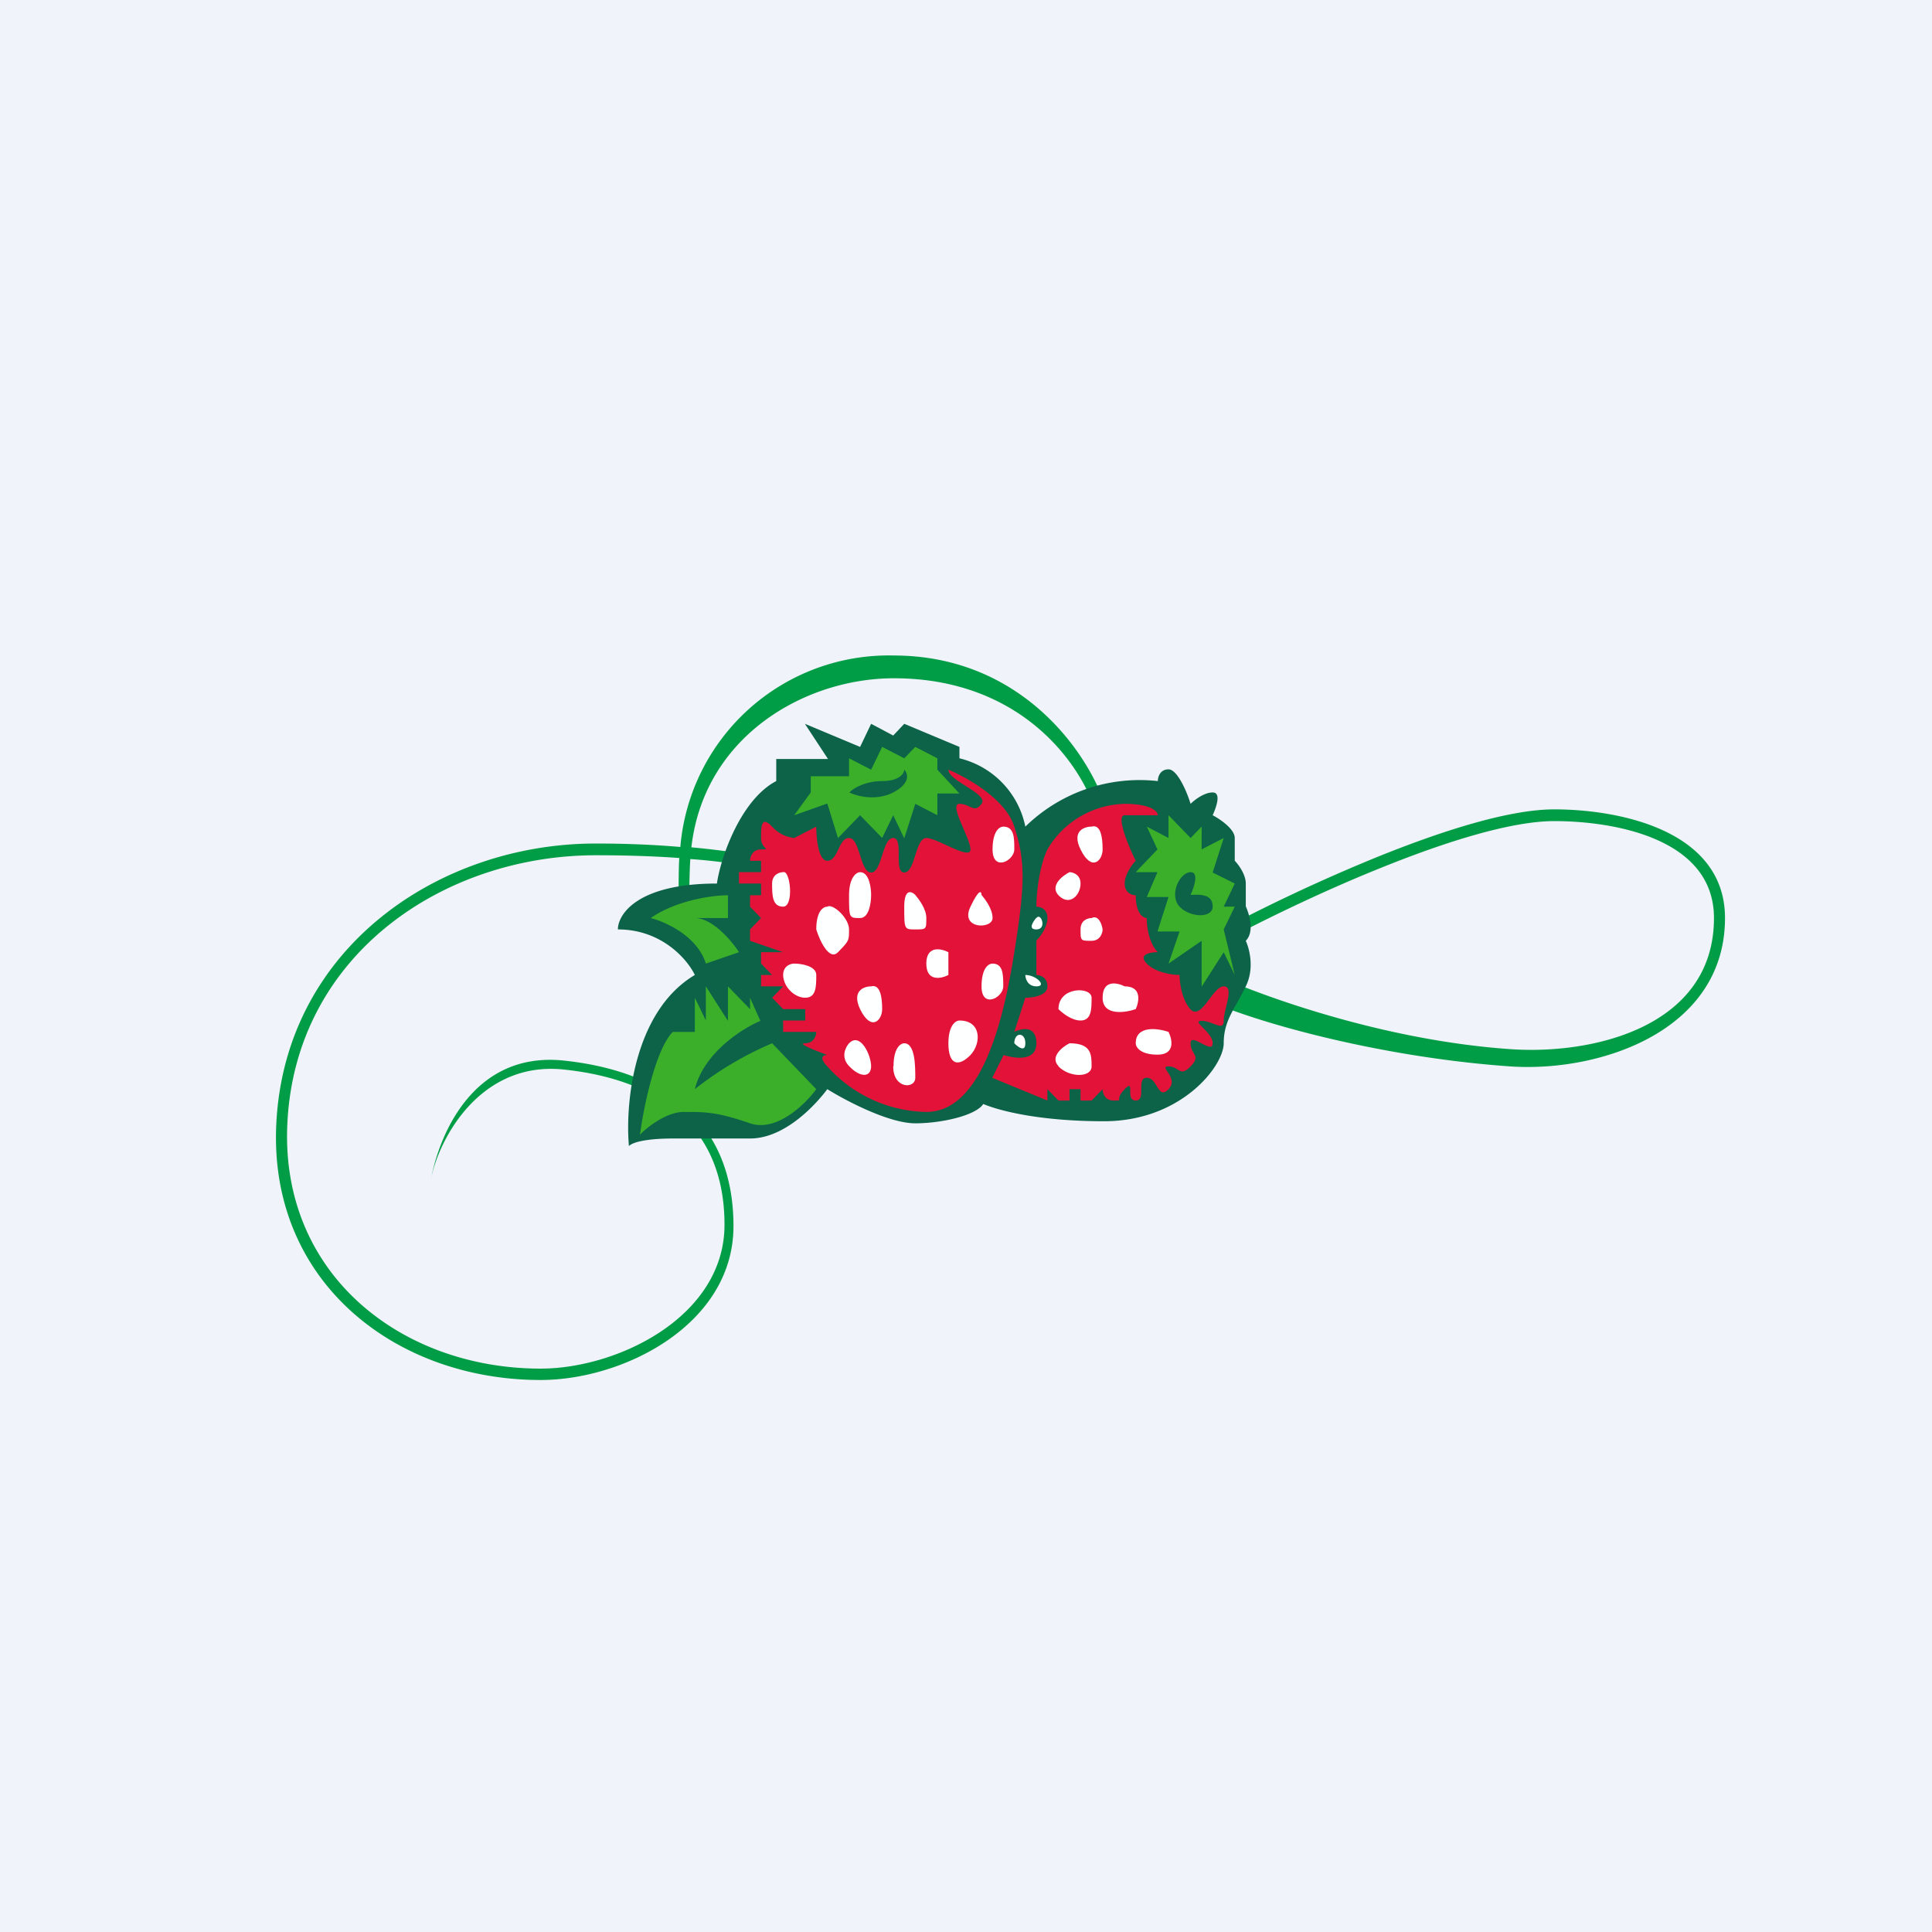 <!-- by Finnhub --><svg width="56" height="56" viewBox="0 0 56 56" xmlns="http://www.w3.org/2000/svg"><path fill="#F0F3FA" d="M0 0h56v56H0z"/><path d="M25.9 19c3.82 0 5.78 3 6.21 4.58l-.3.1c-.42-1.5-2.19-4.02-5.9-4.02-2.57 0-5.5 1.67-5.87 4.9.85.08 1.44.17 1.73.23l-.06.32a16.1 16.1 0 0 0-1.7-.21c-.02.24-.03.8-.03 1.04h-.31c0-.24 0-.82.02-1.07-.68-.05-1.5-.08-2.42-.08-4.41 0-8.7 2.88-8.94 7.76-.22 4.38 3.3 7.12 7.34 7.12 2.24 0 5.33-1.51 5.33-4.17 0-2.96-2.05-4.23-4.67-4.5-2.45-.25-3.65 2.08-3.85 3.24.22-1.26 1.19-3.77 3.85-3.5 2.78.29 4.93 1.67 4.93 4.8 0 2.84-3.17 4.46-5.59 4.46-4.23 0-7.9-2.87-7.66-7.45.26-5.05 4.68-8.1 9.26-8.1.94 0 1.76.04 2.45.1A6.06 6.06 0 0 1 25.9 19Zm14.14 6.15c-1.87.75-3.7 1.66-4.81 2.26l-.15-.29a50.7 50.7 0 0 1 4.84-2.28c1.88-.76 3.82-1.38 5.13-1.38 1.89 0 4.95.61 4.95 3.15 0 3.27-3.62 4.48-6.23 4.3-3.85-.27-7.54-1.32-8.94-1.99l.07-.81c1.37.66 5.08 2.04 8.88 2.3 2.42.17 5.9-.66 5.9-3.8 0-2.33-2.94-2.81-4.63-2.81-1.24 0-3.13.59-5.01 1.35Z" fill="#009D46"/><path d="M20.14 28.26c-1.78 1.06-2.02 3.75-1.91 4.96.1-.11.5-.22 1.28-.22h2.23c1.02 0 1.92-1 2.24-1.43.53.33 1.78.99 2.55.99.77 0 1.76-.23 1.97-.56.53.22 1.71.5 3.5.5 2.24 0 3.47-1.6 3.47-2.26 0-.66.32-.99.64-1.65.26-.53.1-1.1 0-1.32.26-.27.1-.77 0-1v-.66c0-.26-.21-.55-.32-.66v-.66c0-.26-.43-.55-.64-.66.1-.22.26-.66 0-.66-.25 0-.53.22-.64.33-.1-.33-.38-1-.64-1-.25 0-.31.23-.31.34a4.74 4.74 0 0 0-3.84 1.32 2.56 2.56 0 0 0-1.91-1.98v-.33l-1.6-.67-.32.34-.64-.34-.32.67-1.6-.67L24 22h-1.5v.64c-1.02.53-1.61 2.2-1.72 2.97-2.3 0-2.87.89-2.87 1.33 1.28 0 2.02.88 2.23 1.32Z" fill="#0C6348"/><path d="M23.5 22.5h1.11v-.52l.64.33.32-.66.64.33.32-.33.64.33v.33l.64.69h-.64v.63l-.64-.33-.32 1-.32-.67-.32.66-.64-.66-.64.66-.31-1-.96.34.48-.66v-.47Zm9.42 2.78.63-.66-.31-.66.63.33v-.66l.64.66.32-.33v.66l.64-.33-.32 1 .64.32-.32.67h.32l-.32.66.32 1.32-.32-.66-.64 1v-1.33l-.96.66.32-.93h-.64l.32-1h-.63l.31-.72h-.63Zm-11.82.66v.67h-.96c.51 0 1.07.66 1.28.99l-.96.33c-.25-.8-1.17-1.21-1.6-1.32.77-.53 1.82-.66 2.24-.66Zm-.96 5.63a9.75 9.75 0 0 1 2.24-1.33l1.28 1.33c-.32.44-1.15 1.25-1.92.99-.96-.33-1.28-.33-1.92-.33-.5 0-1.06.44-1.27.66.1-.77.44-2.45.95-2.98h.64v-.99l.32.66v-.99l.64 1v-1l.64.66v-.33l.3.67c-.54.23-1.64.93-1.9 1.98Zm4.48-8.6c.2.1.76.26 1.27 0 .51-.27.43-.55.32-.66 0 .1-.13.33-.64.33-.5 0-.85.22-.95.33Zm9.9 2.31c-.33 0-.64.66-.33 1 .32.33.96.33.96 0 0-.34-.3-.36-.64-.34.1-.22.25-.66 0-.66Z" fill="#3BAF2A"/><path d="M29.4 23.96c-.25-.8-1.38-1.43-1.91-1.65 0 .33 1.18.7.96.99-.22.29-.32 0-.64 0s.32 1 .32 1.32c0 .33-.96-.33-1.28-.33-.32 0-.32 1-.64 1s0-1-.32-1-.32 1-.64 1-.32-1-.64-1c-.31 0-.31.66-.63.66-.26 0-.32-.66-.32-.99l-.64.33a1 1 0 0 1-.64-.33c-.32-.33-.32 0-.32.33s.32.33 0 .33c-.25 0-.32.22-.32.33h.32v.33h-.64v.33h.64v.34h-.32v.33l.32.33-.32.33v.33l.96.33h-.64v.33l.32.33h-.32v.33h.64l-.32.33.32.33h.64v.33h-.64v.33h.96c0 .11-.07.33-.32.33-.26 0 .32.22.64.34-.11 0-.26.06 0 .33a3.94 3.94 0 0 0 2.87 1.32c1.6 0 2.24-2.65 2.55-4.63.32-1.99.32-2.65 0-3.64ZM32.6 23.3c.76 0 .96.22.96.33h-.96c-.26 0 .1.88.32 1.32-.11.11-.32.4-.32.66 0 .27.21.34.32.34 0 .52.21.66.32.66 0 .53.2.88.32.99-.22 0-.58.06-.32.33.25.26.74.33.95.33 0 .22.07.73.32 1 .32.32.64-.67.96-.67.32 0 0 .66 0 1 0 .32-.32 0-.64 0s.32.32.32.65c0 .34-.64-.33-.64 0 0 .34.32.34 0 .67s-.32 0-.64 0c-.31 0 .32.33 0 .66-.31.33-.31-.33-.63-.33s0 .66-.32.66 0-.66-.32-.33 0 .33-.32.33c-.26 0-.32-.22-.32-.33l-.32.33h-.32v-.33H31v.33h-.32l-.32-.33v.33l-1.6-.66.33-.66c.31.1.95.2.95-.34 0-.52-.42-.44-.64-.33l.32-.99c.22 0 .64-.06.64-.33 0-.26-.21-.33-.32-.33v-1c.11-.1.32-.39.32-.65 0-.27-.21-.33-.32-.33 0-.34.07-1.13.32-1.66a2.67 2.67 0 0 1 2.24-1.32Z" fill="#E31239"/><path d="M26.53 26.94c-.32 0-.32 0-.32-.66 0-.53.21-.45.32-.34.1.12.32.4.32.67 0 .33 0 .33-.32.33ZM28.13 26.28c.25-.53.32-.45.32-.34.1.12.32.4.32.67 0 .33-.96.33-.64-.33ZM28.77 24.62c0-.53.2-.66.31-.66.32 0 .32.33.32.66s-.63.66-.63 0ZM24.61 25.95c0-.53.22-.67.32-.67.26 0 .32.44.32.66 0 .23-.06.67-.32.67-.32 0-.32 0-.32-.66ZM26.85 27.93c0-.53.43-.44.64-.33v.66c-.21.11-.64.2-.64-.33ZM28.45 28.6c0-.54.2-.67.32-.67.31 0 .31.33.31.66s-.63.66-.63 0ZM24.93 29.25c-.25-.53.11-.66.32-.66.27-.07.32.33.32.66s-.32.66-.64 0ZM27.49 30.24c0-.52.21-.66.32-.66.64 0 .64.66.32 1-.32.33-.64.33-.64-.34ZM25.9 30.9c0-.52.2-.66.31-.66.32 0 .32.67.32 1 0 .33-.64.33-.64-.33ZM25.25 30.9c0 .34-.32.34-.64 0-.25-.26-.1-.55 0-.66.32-.33.64.33.64.67ZM23.66 26.94c0-.53.2-.66.32-.66.16-.1.63.33.63.66s0 .33-.32.66c-.25.26-.53-.33-.63-.66ZM22.7 28.26c0-.26.21-.33.32-.33.21 0 .64.07.64.33 0 .33 0 .66-.32.66s-.64-.33-.64-.66ZM22.38 25.61c0-.26.21-.33.32-.33.21-.07.32 1 0 1s-.32-.34-.32-.67ZM30.04 26.6c-.1.12-.25.34 0 .34.32 0 .13-.51 0-.33ZM29.72 28.26c0 .11.07.33.32.33.32 0 0-.33-.32-.33ZM29.4 30.24c.11.11.32.27.32 0 0-.33-.32-.33-.32 0ZM31.32 24.62c-.26-.53.1-.66.32-.66.27-.08.32.33.32.66s-.32.66-.64 0ZM30.68 25.95c-.25-.27.1-.56.32-.67.1 0 .32.07.32.33 0 .34-.32.67-.64.34ZM31.32 26.94c0-.27.21-.33.32-.33.2-.1.3.18.32.33 0 .1-.07.33-.32.33-.32 0-.32 0-.32-.33ZM31.96 28.92c0-.53.42-.44.64-.33.5 0 .42.44.32.66-.32.11-.96.2-.96-.33ZM31.32 29.58c-.26 0-.53-.22-.64-.33 0-.66.96-.66.96-.33s0 .66-.32.66ZM33.55 30.57c-.5 0-.63-.22-.63-.33 0-.52.63-.44.95-.33.11.22.2.66-.32.66ZM30.68 30.9c-.25-.26.1-.55.32-.66.64 0 .64.33.64.67 0 .33-.64.33-.96 0Z" fill="#FEFFFF"/></svg>